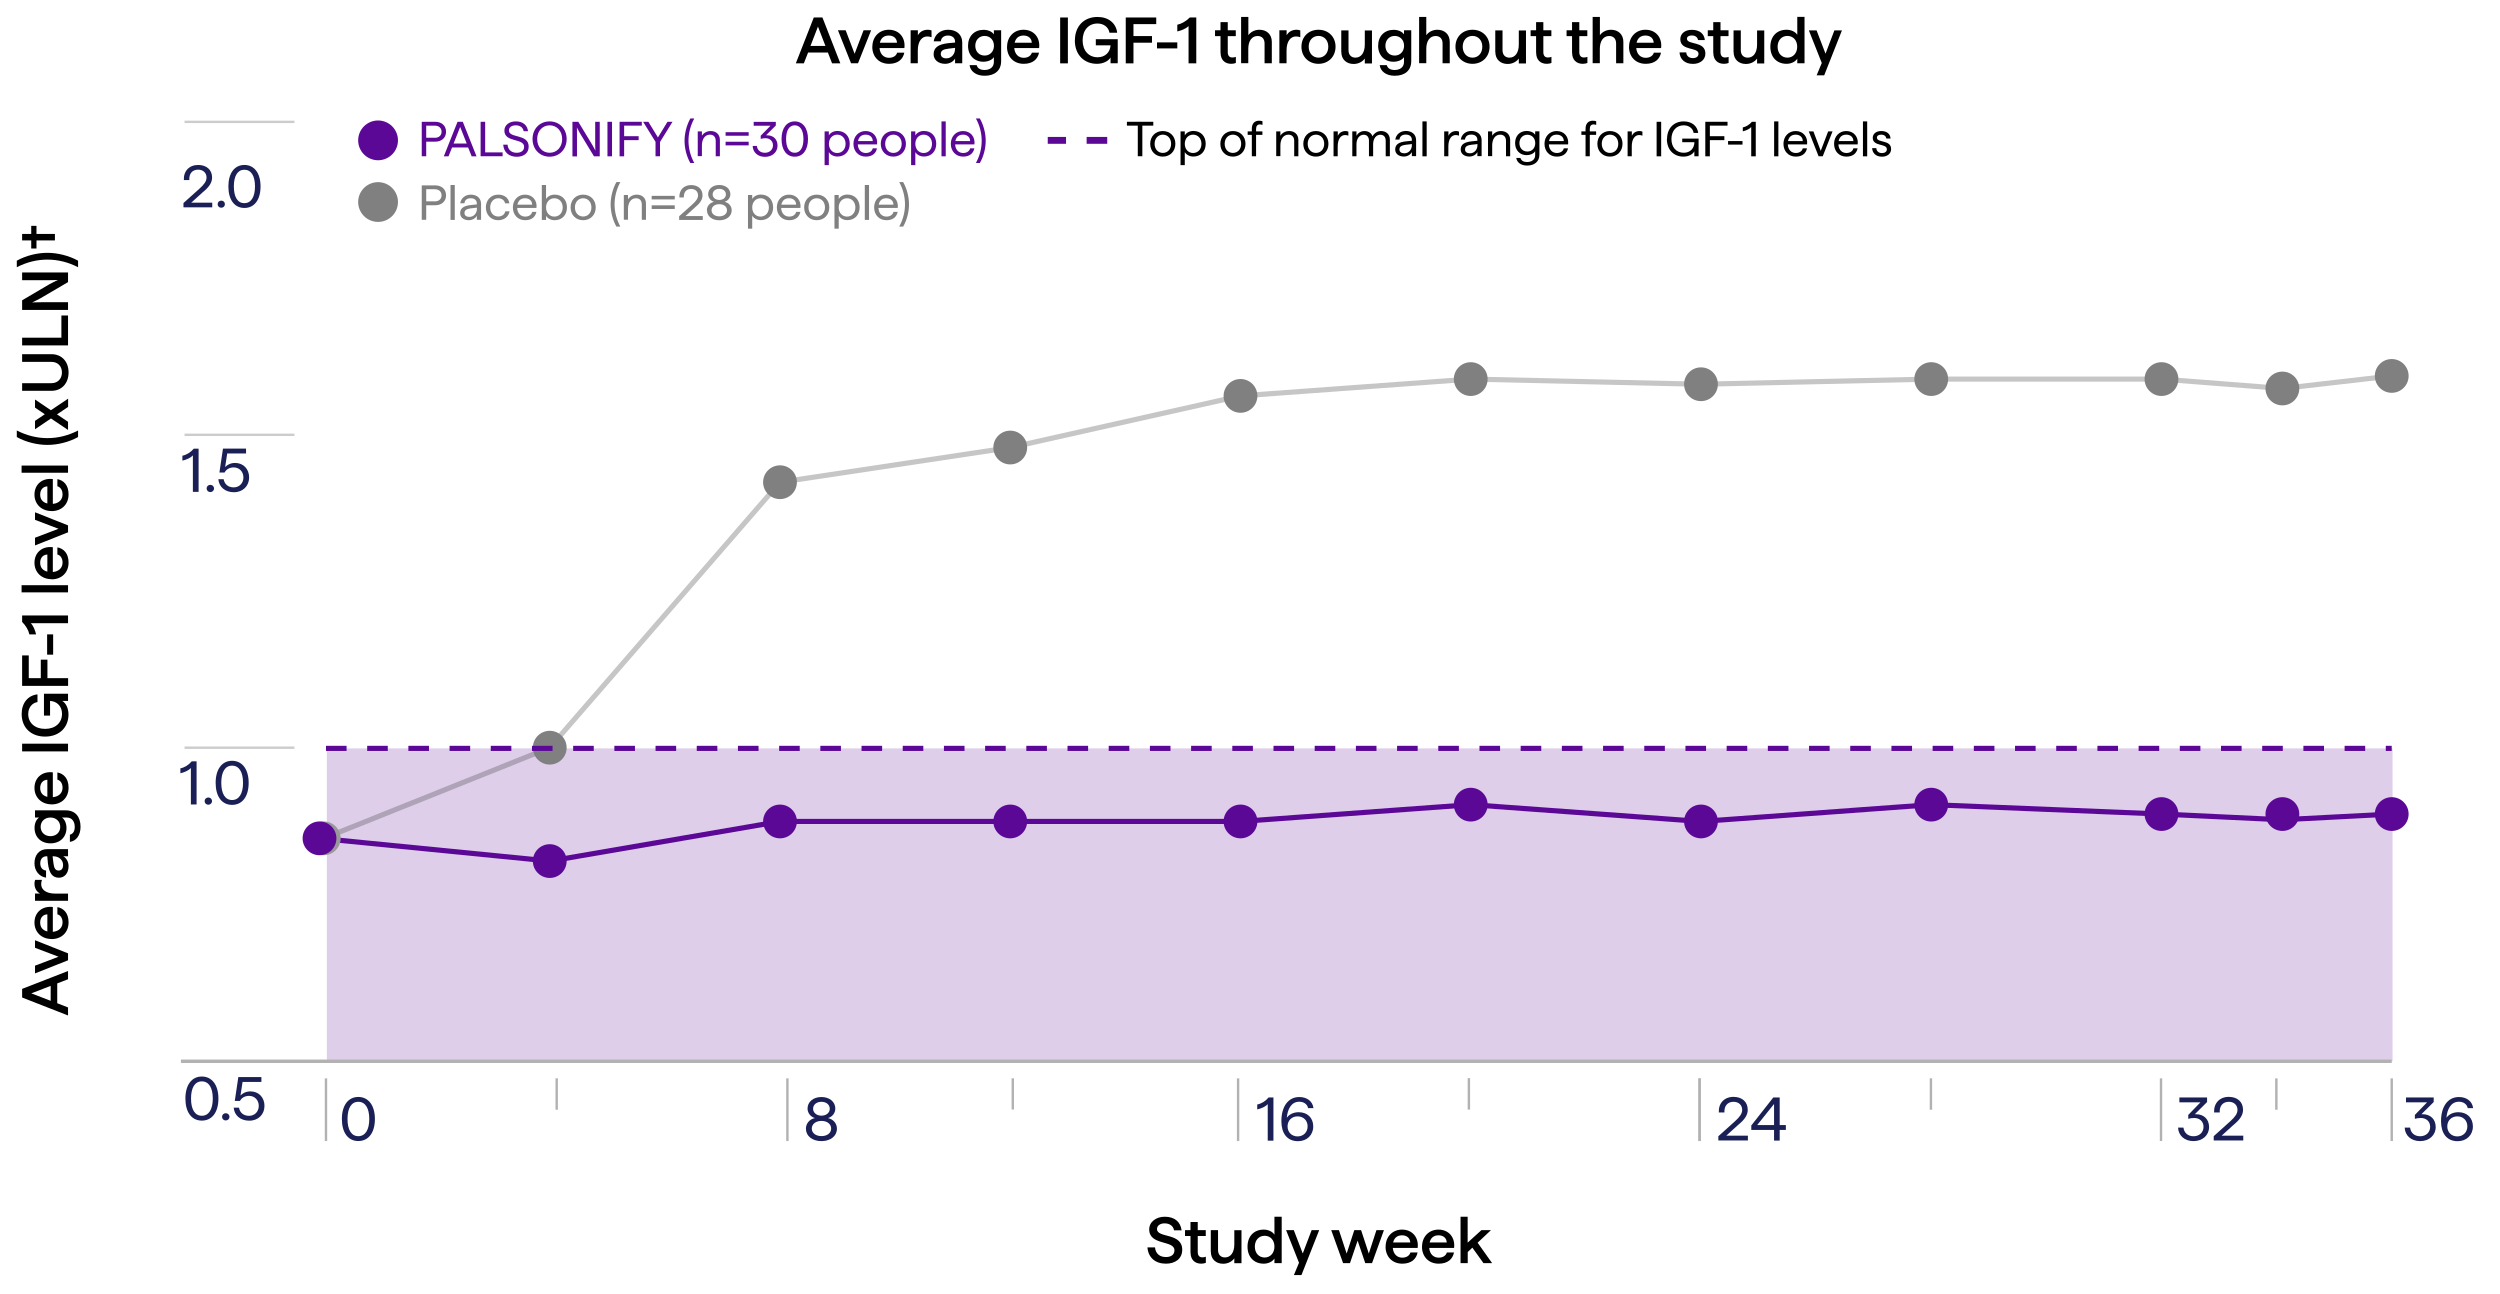 <?xml version="1.0" encoding="UTF-8"?>
<svg xmlns="http://www.w3.org/2000/svg" width="744" height="385" viewBox="0 0 744 385" fill="none">
  <path d="M712.03 222.719H97.266V315.83H712.03V222.719Z" fill="#DECEEA"></path>
  <path d="M711.777 242.263L679.146 243.96L643.255 242.263L574.734 239.464L506.212 244.465L437.691 239.464L369.169 244.465H300.648H232.126L163.605 256.256L95.084 249.489" stroke="#5C0897" stroke-width="1.533" stroke-miterlimit="10"></path>
  <path opacity="0.3" d="M96.346 249.489L163.604 222.512L232.126 143.508L300.647 133.185L369.169 117.816L437.69 112.815L506.212 114.352L574.733 112.815H643.255L679.238 115.614L711.776 111.875" stroke="#404040" stroke-width="1.533" stroke-miterlimit="10"></path>
  <path d="M96.346 254.513C99.124 254.513 101.375 252.264 101.375 249.489C101.375 246.715 99.124 244.466 96.346 244.466C93.569 244.466 91.317 246.715 91.317 249.489C91.317 252.264 93.569 254.513 96.346 254.513Z" fill="#999999"></path>
  <path d="M53.842 315.831H711.777" stroke="#B2B2B2" stroke-width="1.022" stroke-miterlimit="10"></path>
  <path d="M677.447 320.923V330.259" stroke="#B2B2B2" stroke-width="0.715" stroke-miterlimit="10"></path>
  <path d="M97.012 320.923V339.573" stroke="#B2B2B2" stroke-width="0.715" stroke-miterlimit="10"></path>
  <path d="M643.118 320.923V339.573" stroke="#B2B2B2" stroke-width="0.715" stroke-miterlimit="10"></path>
  <path d="M711.777 320.923V339.573" stroke="#B2B2B2" stroke-width="0.715" stroke-miterlimit="10"></path>
  <path d="M505.799 320.923V339.573" stroke="#B2B2B2" stroke-width="0.715" stroke-miterlimit="10"></path>
  <path d="M505.799 320.923V339.573" stroke="#B2B2B2" stroke-width="0.715" stroke-miterlimit="10"></path>
  <path d="M437.14 320.854V330.213" stroke="#B2B2B2" stroke-width="0.715" stroke-miterlimit="10"></path>
  <path d="M368.457 320.923V339.573" stroke="#B2B2B2" stroke-width="0.715" stroke-miterlimit="10"></path>
  <path d="M165.672 320.901V330.26" stroke="#B2B2B2" stroke-width="0.715" stroke-miterlimit="10"></path>
  <path d="M301.406 320.901V330.191" stroke="#B2B2B2" stroke-width="0.715" stroke-miterlimit="10"></path>
  <path d="M234.332 320.923V339.573" stroke="#B2B2B2" stroke-width="0.715" stroke-miterlimit="10"></path>
  <path d="M6.584 296.86V294.291L20.247 288.969V291.424L17.032 292.662V298.558L20.247 299.819V302.205L6.584 296.86ZM15.08 293.396L9.317 295.621L15.08 297.847V293.396Z" fill="black"></path>
  <path d="M10.419 289.702V287.386L17.423 284.725L10.419 282.064V279.816L20.247 283.715V285.78L10.419 289.68V289.702Z" fill="black"></path>
  <path d="M15.333 279.448C12.371 279.448 10.258 277.407 10.258 274.562C10.258 271.442 12.669 269.538 15.723 269.928V277.315C17.584 277.154 18.617 276.007 18.617 274.493C18.617 273.14 17.905 272.291 17.078 272.108V269.951C18.984 270.318 20.408 271.764 20.408 274.493C20.408 277.498 18.295 279.471 15.333 279.471V279.448ZM14.093 272.108C12.784 272.154 11.958 273.117 11.958 274.539C11.958 275.962 12.692 276.856 14.093 277.2V272.108Z" fill="black"></path>
  <path d="M10.419 268.047V265.914H11.912C10.832 265.341 10.258 264.239 10.258 262.955C10.258 262.542 10.327 262.175 10.465 261.854H12.486C12.302 262.358 12.256 262.725 12.256 263.161C12.256 264.675 13.611 265.937 16.435 265.937H20.247V268.07H10.419V268.047Z" fill="black"></path>
  <path d="M17.561 261.211C15.609 261.211 14.598 259.88 14.254 256.852L14.07 254.834H13.818C12.669 254.834 11.98 255.682 11.98 256.921C11.98 258.091 12.555 258.94 13.703 259.077V261.188C11.682 260.89 10.258 259.169 10.258 256.921C10.258 254.467 11.636 252.7 14.07 252.7H20.247V254.834H18.823C19.696 255.27 20.408 256.462 20.408 257.77C20.408 259.88 19.168 261.211 17.561 261.211ZM15.884 256.738C16.068 258.366 16.481 259.077 17.469 259.077C18.318 259.077 18.778 258.435 18.778 257.426C18.778 255.889 17.492 254.834 15.93 254.834H15.655L15.884 256.738Z" fill="black"></path>
  <path d="M20.798 250.544V248.411C21.808 248.136 22.244 247.287 22.244 246.071C22.244 244.466 21.418 243.296 19.833 243.296H18.41C19.259 243.823 19.787 245.062 19.787 246.415C19.787 249.076 17.904 250.98 15.034 250.98C12.164 250.98 10.281 249.099 10.281 246.37C10.281 245.016 10.809 243.846 11.636 243.296H10.418V241.162H19.604C22.382 241.162 23.967 243.043 23.967 246.071C23.967 248.686 22.589 250.315 20.798 250.544ZM15.011 243.296C13.266 243.296 12.095 244.488 12.095 246.071C12.095 247.654 13.289 248.847 15.011 248.847C16.733 248.847 17.927 247.677 17.927 246.071C17.927 244.466 16.71 243.296 15.011 243.296Z" fill="black"></path>
  <path d="M15.333 239.373C12.371 239.373 10.258 237.331 10.258 234.486C10.258 231.367 12.669 229.463 15.723 229.853V237.239C17.584 237.079 18.617 235.932 18.617 234.418C18.617 233.064 17.905 232.215 17.078 232.032V229.876C18.984 230.243 20.408 231.688 20.408 234.418C20.408 237.423 18.295 239.395 15.333 239.395V239.373ZM14.093 232.055C12.784 232.101 11.958 233.064 11.958 234.486C11.958 235.909 12.692 236.803 14.093 237.147V232.055Z" fill="black"></path>
  <path d="M6.584 223.614V221.32H20.247V223.614H6.584Z" fill="black"></path>
  <path d="M13.427 219.209C9.202 219.209 6.446 216.526 6.446 212.488C6.446 209.185 8.329 206.96 11.154 206.639V208.933C9.477 209.208 8.398 210.653 8.398 212.488C8.398 215.149 10.396 216.915 13.427 216.915C16.458 216.915 18.456 215.126 18.456 212.419C18.456 210.194 16.963 208.703 14.897 208.588V212.97H13.083V206.455H20.247V208.588H18.502C19.581 209.185 20.385 210.745 20.385 212.649C20.385 216.296 17.836 219.209 13.404 219.209H13.427Z" fill="black"></path>
  <path d="M6.584 204.115V195.054H8.559V201.821H12.141V196.315H14.116V201.821H20.27V204.115H6.584Z" fill="black"></path>
  <path d="M14.024 194.824V188.791H15.816V194.824H14.024Z" fill="black"></path>
  <path d="M9.156 185.464C9.868 186.153 10.442 187.483 10.74 188.791H8.742C8.49 187.552 7.663 186.13 6.584 185.097V183.171H20.247V185.464H9.156Z" fill="black"></path>
  <path d="M6.424 176.289V174.156H20.247V176.289H6.424Z" fill="black"></path>
  <path d="M15.333 172.366C12.371 172.366 10.258 170.325 10.258 167.48C10.258 164.36 12.669 162.456 15.723 162.846V170.233C17.584 170.072 18.617 168.925 18.617 167.411C18.617 166.058 17.905 165.209 17.078 165.026V162.892C18.984 163.259 20.408 164.705 20.408 167.434C20.408 170.439 18.295 172.412 15.333 172.412V172.366ZM14.093 165.026C12.784 165.072 11.958 166.035 11.958 167.457C11.958 168.88 12.692 169.774 14.093 170.118V165.026Z" fill="black"></path>
  <path d="M10.419 162.342V160.025L17.423 157.364L10.419 154.703V152.455L20.247 156.355V158.42L10.419 162.319V162.342Z" fill="black"></path>
  <path d="M15.333 152.088C12.371 152.088 10.258 150.047 10.258 147.202C10.258 144.082 12.669 142.178 15.723 142.568V149.955C17.584 149.794 18.617 148.647 18.617 147.133C18.617 145.78 17.905 144.931 17.078 144.725V142.591C18.984 142.958 20.408 144.404 20.408 147.133C20.408 150.138 18.295 152.111 15.333 152.111V152.088ZM14.093 144.748C12.784 144.793 11.958 145.757 11.958 147.179C11.958 148.601 12.692 149.496 14.093 149.84V144.748Z" fill="black"></path>
  <path d="M6.424 140.687V138.554H20.247V140.687H6.424Z" fill="black"></path>
  <path d="M14.116 132.405C11.108 132.405 7.756 131.603 5 130.066V128.116C7.962 129.63 11.039 130.387 14.116 130.387C17.423 130.387 20.477 129.538 23.233 128.116V130.066C20.546 131.557 17.216 132.405 14.116 132.405Z" fill="black"></path>
  <path d="M16.963 123.322L20.247 125.524V127.955L15.172 124.537L10.419 127.749V125.249L13.335 123.276L10.419 121.303V118.894L15.149 122.083L20.27 118.642V121.096L16.986 123.299L16.963 123.322Z" fill="black"></path>
  <path d="M15.333 116.302H6.584V114.031H15.333C17.17 114.031 18.433 112.724 18.433 110.843C18.433 108.962 17.17 107.7 15.333 107.7H6.584V105.406H15.333C18.364 105.406 20.408 107.608 20.408 110.843C20.408 114.077 18.364 116.302 15.333 116.302Z" fill="black"></path>
  <path d="M6.584 102.791V100.497H18.272V93.89H20.247V102.791H6.584Z" fill="black"></path>
  <path d="M6.584 92.238V89.371L14.805 84.531C16.251 83.751 17.285 83.315 17.285 83.315C17.285 83.315 16.16 83.384 14.529 83.384H6.584V81.09H20.247V83.957L12.026 88.775C10.579 89.577 9.546 90.013 9.546 90.013C9.546 90.013 10.671 89.944 12.302 89.944H20.247V92.238H6.584Z" fill="black"></path>
  <path d="M14.116 77.259C11.039 77.259 7.962 77.993 5 79.53V77.58C7.756 76.043 11.108 75.241 14.116 75.241C17.124 75.241 20.546 76.089 23.233 77.58V79.53C20.477 78.108 17.423 77.259 14.116 77.259Z" fill="black"></path>
  <path d="M10.855 71.547V73.956H9.294V71.547H6.584V69.62H9.294V67.212H10.855V69.62H16.343V71.547H10.855Z" fill="black"></path>
  <path d="M57.424 135.479C56.804 136.213 55.587 136.787 54.278 137.085V135.617C55.495 135.387 56.735 134.63 57.654 133.529H59.1V146.375H57.401V135.502L57.424 135.479Z" fill="#1A2055"></path>
  <path d="M61.489 145.367C61.489 144.747 61.971 144.289 62.591 144.289C63.211 144.289 63.693 144.747 63.693 145.367C63.693 145.986 63.211 146.445 62.591 146.445C61.971 146.445 61.489 145.986 61.489 145.367Z" fill="#1A2055"></path>
  <path d="M64.979 142.614H66.563C66.793 144.082 67.895 145.045 69.549 145.045C71.202 145.045 72.442 143.806 72.442 142.086C72.442 140.365 71.225 139.104 69.549 139.104C68.286 139.104 67.321 139.7 66.839 140.618H65.3L66.357 133.507H73.223V134.952H67.62L67 138.989C67.643 138.301 68.676 137.773 69.985 137.773C72.396 137.773 74.141 139.54 74.141 142.086C74.141 144.632 72.281 146.49 69.618 146.49C66.954 146.49 65.163 144.885 64.979 142.614Z" fill="#1A2055"></path>
  <g style="mix-blend-mode:multiply">
    <path d="M54.922 222.512H87.621" stroke="#CCCCCC" stroke-width="0.715" stroke-miterlimit="10"></path>
  </g>
  <path d="M56.828 228.522C56.208 229.256 54.99 229.829 53.682 230.128V228.659C54.899 228.43 56.139 227.673 57.057 226.572H58.504V239.418H56.805V228.545L56.828 228.522Z" fill="#1A2055"></path>
  <path d="M60.893 238.408C60.893 237.789 61.375 237.33 61.995 237.33C62.615 237.33 63.097 237.789 63.097 238.408C63.097 239.028 62.615 239.487 61.995 239.487C61.375 239.487 60.893 239.028 60.893 238.408Z" fill="#1A2055"></path>
  <path d="M64.175 232.972C64.175 228.889 66.081 226.412 69.066 226.412C72.052 226.412 74.003 228.889 74.003 232.972C74.003 237.056 72.097 239.533 69.066 239.533C66.035 239.533 64.175 237.056 64.175 232.972ZM72.327 232.972C72.327 229.715 71.133 227.857 69.066 227.857C67 227.857 65.852 229.715 65.852 232.972C65.852 236.23 67.023 238.088 69.066 238.088C71.11 238.088 72.327 236.23 72.327 232.972Z" fill="#1A2055"></path>
  <g style="mix-blend-mode:multiply">
    <path d="M54.922 129.401H87.621" stroke="#CCCCCC" stroke-width="0.715" stroke-miterlimit="10"></path>
  </g>
  <path d="M54.6 60.422L59.376 56.132C60.777 54.894 61.466 53.907 61.466 52.829C61.466 51.43 60.433 50.489 58.963 50.489C57.241 50.489 56.208 51.682 56.345 53.586H54.715C54.577 50.948 56.299 49.09 58.963 49.09C61.443 49.09 63.119 50.512 63.119 52.829C63.119 54.389 62.178 55.719 60.318 57.233L56.919 60.307H63.165V61.707H54.6V60.399V60.422Z" fill="#1A2055"></path>
  <path d="M64.773 60.766C64.773 60.169 65.232 59.71 65.852 59.71C66.472 59.71 66.931 60.146 66.931 60.766C66.931 61.385 66.472 61.821 65.852 61.821C65.232 61.821 64.773 61.385 64.773 60.766Z" fill="#1A2055"></path>
  <path d="M67.964 55.49C67.964 51.498 69.824 49.09 72.74 49.09C75.656 49.09 77.539 51.498 77.539 55.49C77.539 59.481 75.679 61.89 72.74 61.89C69.801 61.89 67.964 59.481 67.964 55.49ZM75.886 55.49C75.886 52.301 74.715 50.512 72.717 50.512C70.719 50.512 69.594 52.324 69.594 55.49C69.594 58.656 70.742 60.468 72.717 60.468C74.692 60.468 75.886 58.656 75.886 55.49Z" fill="#1A2055"></path>
  <g style="mix-blend-mode:multiply">
    <path d="M54.922 36.266H87.621" stroke="#CCCCCC" stroke-width="0.715" stroke-miterlimit="10"></path>
  </g>
  <path d="M55.174 326.933C55.174 322.85 57.08 320.372 60.065 320.372C63.05 320.372 65.002 322.85 65.002 326.933C65.002 331.016 63.096 333.493 60.065 333.493C57.034 333.493 55.174 331.016 55.174 326.933ZM63.326 326.933C63.326 323.675 62.132 321.817 60.065 321.817C57.998 321.817 56.85 323.675 56.85 326.933C56.85 330.19 58.021 332.048 60.065 332.048C62.109 332.048 63.326 330.19 63.326 326.933Z" fill="#1A2055"></path>
  <path d="M66.082 332.369C66.082 331.75 66.564 331.291 67.184 331.291C67.804 331.291 68.286 331.75 68.286 332.369C68.286 332.988 67.804 333.447 67.184 333.447C66.564 333.447 66.082 332.988 66.082 332.369Z" fill="#1A2055"></path>
  <path d="M69.548 329.64H71.133C71.362 331.109 72.465 332.072 74.118 332.072C75.771 332.072 77.011 330.833 77.011 329.113C77.011 327.392 75.794 326.131 74.118 326.131C72.855 326.131 71.891 326.727 71.408 327.645H69.87L70.926 320.533H77.792V321.979H72.189L71.569 326.016C72.212 325.328 73.245 324.8 74.554 324.8C76.965 324.8 78.711 326.567 78.711 329.113C78.711 331.659 76.851 333.517 74.187 333.517C71.523 333.517 69.732 331.911 69.548 329.64Z" fill="#1A2055"></path>
  <path d="M95.084 254.513C97.861 254.513 100.112 252.264 100.112 249.489C100.112 246.715 97.861 244.466 95.084 244.466C92.306 244.466 90.055 246.715 90.055 249.489C90.055 252.264 92.306 254.513 95.084 254.513Z" fill="#5C0897"></path>
  <path d="M163.605 261.28C166.382 261.28 168.633 259.03 168.633 256.256C168.633 253.481 166.382 251.232 163.605 251.232C160.827 251.232 158.576 253.481 158.576 256.256C158.576 259.03 160.827 261.28 163.605 261.28Z" fill="#5C0897"></path>
  <path d="M232.127 249.489C234.904 249.489 237.156 247.24 237.156 244.466C237.156 241.691 234.904 239.442 232.127 239.442C229.35 239.442 227.098 241.691 227.098 244.466C227.098 247.24 229.35 249.489 232.127 249.489Z" fill="#5C0897"></path>
  <path d="M232.127 148.532C234.904 148.532 237.156 146.283 237.156 143.508C237.156 140.734 234.904 138.485 232.127 138.485C229.35 138.485 227.098 140.734 227.098 143.508C227.098 146.283 229.35 148.532 232.127 148.532Z" fill="#808080"></path>
  <path d="M163.605 227.536C166.382 227.536 168.633 225.286 168.633 222.512C168.633 219.737 166.382 217.488 163.605 217.488C160.827 217.488 158.576 219.737 158.576 222.512C158.576 225.286 160.827 227.536 163.605 227.536Z" fill="#808080"></path>
  <path d="M300.648 138.209C303.425 138.209 305.677 135.96 305.677 133.185C305.677 130.411 303.425 128.162 300.648 128.162C297.871 128.162 295.619 130.411 295.619 133.185C295.619 135.96 297.871 138.209 300.648 138.209Z" fill="#808080"></path>
  <path d="M369.17 122.84C371.947 122.84 374.198 120.591 374.198 117.817C374.198 115.042 371.947 112.793 369.17 112.793C366.392 112.793 364.141 115.042 364.141 117.817C364.141 120.591 366.392 122.84 369.17 122.84Z" fill="#808080"></path>
  <path d="M437.691 117.839C440.468 117.839 442.719 115.59 442.719 112.815C442.719 110.041 440.468 107.792 437.691 107.792C434.913 107.792 432.662 110.041 432.662 112.815C432.662 115.59 434.913 117.839 437.691 117.839Z" fill="#808080"></path>
  <path d="M506.212 119.376C508.99 119.376 511.241 117.127 511.241 114.352C511.241 111.578 508.99 109.328 506.212 109.328C503.435 109.328 501.184 111.578 501.184 114.352C501.184 117.127 503.435 119.376 506.212 119.376Z" fill="#808080"></path>
  <path d="M574.734 117.839C577.511 117.839 579.763 115.59 579.763 112.815C579.763 110.041 577.511 107.792 574.734 107.792C571.957 107.792 569.705 110.041 569.705 112.815C569.705 115.59 571.957 117.839 574.734 117.839Z" fill="#808080"></path>
  <path d="M643.256 117.839C646.033 117.839 648.285 115.59 648.285 112.815C648.285 110.041 646.033 107.792 643.256 107.792C640.479 107.792 638.227 110.041 638.227 112.815C638.227 115.59 640.479 117.839 643.256 117.839Z" fill="#808080"></path>
  <path d="M679.239 120.637C682.016 120.637 684.268 118.388 684.268 115.613C684.268 112.839 682.016 110.59 679.239 110.59C676.461 110.59 674.21 112.839 674.21 115.613C674.21 118.388 676.461 120.637 679.239 120.637Z" fill="#808080"></path>
  <path d="M711.777 116.898C714.554 116.898 716.806 114.649 716.806 111.875C716.806 109.1 714.554 106.851 711.777 106.851C709 106.851 706.748 109.1 706.748 111.875C706.748 114.649 709 116.898 711.777 116.898Z" fill="#808080"></path>
  <path d="M300.648 249.489C303.425 249.489 305.677 247.24 305.677 244.466C305.677 241.691 303.425 239.442 300.648 239.442C297.871 239.442 295.619 241.691 295.619 244.466C295.619 247.24 297.871 249.489 300.648 249.489Z" fill="#5C0897"></path>
  <path d="M369.17 249.489C371.947 249.489 374.198 247.24 374.198 244.466C374.198 241.691 371.947 239.442 369.17 239.442C366.392 239.442 364.141 241.691 364.141 244.466C364.141 247.24 366.392 249.489 369.17 249.489Z" fill="#5C0897"></path>
  <path d="M437.691 244.488C440.468 244.488 442.719 242.239 442.719 239.464C442.719 236.69 440.468 234.441 437.691 234.441C434.913 234.441 432.662 236.69 432.662 239.464C432.662 242.239 434.913 244.488 437.691 244.488Z" fill="#5C0897"></path>
  <path d="M506.212 249.489C508.99 249.489 511.241 247.24 511.241 244.466C511.241 241.691 508.99 239.442 506.212 239.442C503.435 239.442 501.184 241.691 501.184 244.466C501.184 247.24 503.435 249.489 506.212 249.489Z" fill="#5C0897"></path>
  <path d="M574.734 244.488C577.511 244.488 579.763 242.239 579.763 239.464C579.763 236.69 577.511 234.441 574.734 234.441C571.957 234.441 569.705 236.69 569.705 239.464C569.705 242.239 571.957 244.488 574.734 244.488Z" fill="#5C0897"></path>
  <path d="M643.256 247.287C646.033 247.287 648.285 245.038 648.285 242.264C648.285 239.489 646.033 237.24 643.256 237.24C640.479 237.24 638.227 239.489 638.227 242.264C638.227 245.038 640.479 247.287 643.256 247.287Z" fill="#5C0897"></path>
  <path d="M711.777 247.287C714.554 247.287 716.806 245.038 716.806 242.264C716.806 239.489 714.554 237.24 711.777 237.24C709 237.24 706.748 239.489 706.748 242.264C706.748 245.038 709 247.287 711.777 247.287Z" fill="#5C0897"></path>
  <path d="M574.642 320.901V330.26" stroke="#B2B2B2" stroke-width="0.715" stroke-miterlimit="10"></path>
  <path d="M101.743 333.013C101.743 328.929 103.649 326.452 106.634 326.452C109.619 326.452 111.571 328.929 111.571 333.013C111.571 337.096 109.665 339.573 106.634 339.573C103.603 339.573 101.743 337.096 101.743 333.013ZM109.895 333.013C109.895 329.755 108.7 327.897 106.634 327.897C104.567 327.897 103.419 329.755 103.419 333.013C103.419 336.27 104.59 338.128 106.634 338.128C108.677 338.128 109.895 336.27 109.895 333.013Z" fill="#1A2055"></path>
  <path d="M648.216 335.58H649.8C649.984 337.094 651.063 338.149 652.808 338.149C654.554 338.149 655.771 336.956 655.771 335.351C655.771 333.745 654.6 332.713 653.015 332.713C652.326 332.713 651.775 332.804 651.224 332.965V331.795L654.852 328.056H648.583V326.611H656.827V327.964L653.176 331.588C653.176 331.588 653.405 331.588 653.497 331.588C655.931 331.588 657.424 333.148 657.424 335.419C657.424 337.828 655.495 339.594 652.785 339.594C650.076 339.594 648.285 337.897 648.193 335.58H648.216Z" fill="#1A2055"></path>
  <path d="M658.825 338.103L663.716 333.699C665.139 332.414 665.874 331.428 665.874 330.304C665.874 328.859 664.818 327.895 663.302 327.895C661.511 327.895 660.478 329.134 660.593 331.061H658.917C658.779 328.354 660.524 326.427 663.279 326.427C665.828 326.427 667.528 327.895 667.528 330.281C667.528 331.887 666.563 333.24 664.657 334.8L661.167 337.966H667.597V339.411H658.802V338.08L658.825 338.103Z" fill="#1A2055"></path>
  <path d="M511.425 338.103L516.316 333.699C517.74 332.414 518.474 331.428 518.474 330.304C518.474 328.859 517.418 327.895 515.903 327.895C514.111 327.895 513.078 329.134 513.193 331.061H511.517C511.379 328.354 513.124 326.427 515.88 326.427C518.429 326.427 520.128 327.895 520.128 330.281C520.128 331.887 519.163 333.24 517.234 334.8L513.744 337.966H520.174V339.411H511.379V338.08L511.425 338.103Z" fill="#1A2055"></path>
  <path d="M527.959 336.268H521.185V334.938L527.729 326.611H529.635V334.823H531.472V336.268H529.635V339.434H527.959V336.268ZM527.959 334.823V328.538L522.93 334.823H527.959Z" fill="#1A2055"></path>
  <path d="M377.298 328.56C376.678 329.295 375.461 329.868 374.152 330.166V328.698C375.369 328.469 376.609 327.712 377.527 326.611H378.974V339.457H377.275V328.583L377.298 328.56Z" fill="#1A2055"></path>
  <path d="M381.339 333.654C381.339 329.319 383.36 326.474 386.666 326.474C388.94 326.474 390.639 327.713 390.891 329.777H389.284C389.054 328.585 387.975 327.873 386.666 327.873C384.278 327.873 383.176 330.099 382.946 332.645C383.727 331.544 385.059 330.993 386.506 330.993C389.1 330.993 390.823 332.691 390.823 335.237C390.823 337.783 388.94 339.618 386.299 339.618C383.038 339.618 381.339 337.279 381.339 333.677V333.654ZM389.146 335.214C389.146 333.448 387.906 332.232 386.161 332.232C384.416 332.232 383.176 333.471 383.176 335.214C383.176 336.957 384.416 338.196 386.161 338.196C387.906 338.196 389.146 336.935 389.146 335.214Z" fill="#1A2055"></path>
  <path d="M239.842 335.902C239.842 334.434 240.806 333.104 242.506 332.737C241.151 332.347 240.324 331.131 240.324 329.915C240.324 327.896 242.046 326.474 244.457 326.474C246.868 326.474 248.591 327.896 248.591 329.915C248.591 331.154 247.787 332.347 246.409 332.737C248.108 333.127 249.073 334.434 249.073 335.902C249.073 338.082 247.167 339.596 244.457 339.596C241.748 339.596 239.842 338.082 239.842 335.902ZM247.351 335.856C247.351 334.526 246.18 333.585 244.48 333.585C242.781 333.585 241.587 334.526 241.587 335.856C241.587 337.187 242.758 338.104 244.48 338.104C246.203 338.104 247.351 337.164 247.351 335.856ZM246.937 329.961C246.937 328.768 245.927 327.896 244.457 327.896C242.988 327.896 241.977 328.768 241.977 329.961C241.977 331.154 243.034 332.025 244.457 332.025C245.881 332.025 246.937 331.177 246.937 329.961Z" fill="#1A2055"></path>
  <path d="M715.658 335.58H717.243C717.426 337.094 718.506 338.149 720.251 338.149C721.996 338.149 723.213 336.956 723.213 335.351C723.213 333.745 722.042 332.713 720.457 332.713C719.769 332.713 719.217 332.804 718.666 332.965V331.795L722.294 328.056H716.026V326.611H724.269V327.964L720.618 331.588C720.618 331.588 720.848 331.588 720.94 331.588C723.374 331.588 724.866 333.148 724.866 335.419C724.866 337.828 722.937 339.594 720.228 339.594C717.518 339.594 715.727 337.897 715.635 335.58H715.658Z" fill="#1A2055"></path>
  <path d="M726.451 333.654C726.451 329.319 728.471 326.474 731.778 326.474C734.051 326.474 735.751 327.713 736.003 329.777H734.396C734.166 328.585 733.087 327.873 731.778 327.873C729.39 327.873 728.288 330.099 728.058 332.645C728.839 331.544 730.171 330.993 731.617 330.993C734.212 330.993 735.934 332.691 735.934 335.237C735.934 337.783 734.051 339.618 731.411 339.618C728.15 339.618 726.451 337.279 726.451 333.677V333.654ZM734.281 335.214C734.281 333.448 733.041 332.232 731.296 332.232C729.551 332.232 728.311 333.471 728.311 335.214C728.311 336.957 729.551 338.196 731.296 338.196C733.041 338.196 734.281 336.935 734.281 335.214Z" fill="#1A2055"></path>
  <path d="M679.239 247.287C682.016 247.287 684.268 245.038 684.268 242.264C684.268 239.489 682.016 237.24 679.239 237.24C676.461 237.24 674.21 239.489 674.21 242.264C674.21 245.038 676.461 247.287 679.239 247.287Z" fill="#5C0897"></path>
  <path d="M341.476 371.23H343.726C343.91 373.088 345.127 374.097 346.987 374.097C348.387 374.097 349.513 373.501 349.513 372.078C349.513 369.004 342.004 370.748 342.004 365.862C342.004 363.591 344.093 362.1 346.642 362.1C349.536 362.1 351.304 363.591 351.648 366.137H349.398C349.168 364.829 348.066 364.072 346.596 364.072C345.219 364.072 344.323 364.761 344.323 365.77C344.323 368.546 351.832 366.733 351.832 371.941C351.832 374.648 349.673 376.07 346.987 376.07C343.818 376.07 341.728 374.28 341.476 371.23Z" fill="black"></path>
  <path d="M354.289 372.789V367.834H352.659V366.09H354.289V363.659H356.448V366.09H358.836V367.834H356.448V372.605C356.448 373.66 356.953 374.188 357.802 374.188C358.17 374.188 358.56 374.119 358.859 374.004V375.817C358.537 375.954 358.009 376.069 357.481 376.069C355.552 376.069 354.312 374.853 354.312 372.789H354.289Z" fill="black"></path>
  <path d="M360.328 372.515V366.092H362.487V371.987C362.487 373.386 363.29 374.212 364.553 374.212C366.253 374.212 367.332 372.721 367.332 370.335V366.114H369.467V375.933H367.332V374.464C366.758 375.313 365.564 376.093 364.002 376.093C361.89 376.093 360.351 374.74 360.351 372.538L360.328 372.515Z" fill="black"></path>
  <path d="M371.259 371C371.259 367.949 373.142 365.931 376.081 365.931C377.436 365.931 378.722 366.527 379.273 367.445V362.1H381.431V375.909H379.273V374.533C378.722 375.45 377.436 376.07 376.081 376.07C373.165 376.07 371.259 374.051 371.259 371ZM379.273 371C379.273 369.073 378.079 367.766 376.357 367.766C374.634 367.766 373.44 369.073 373.44 371C373.44 372.927 374.657 374.235 376.357 374.235C378.056 374.235 379.273 372.881 379.273 371Z" fill="black"></path>
  <path d="M386.575 375.772L382.74 366.092H385.037L387.7 373.042L390.341 366.092H392.591L387.31 379.465H385.059L386.598 375.772H386.575Z" fill="black"></path>
  <path d="M396.173 366.092H398.469L400.765 373.065L403.039 366.092H405.06L407.356 373.065L409.629 366.092H411.857L408.32 375.91H406.3L404.026 369.211L401.753 375.91H399.709L396.173 366.092Z" fill="black"></path>
  <path d="M412.362 371C412.362 368.041 414.406 365.93 417.253 365.93C420.376 365.93 422.282 368.339 421.891 371.39H414.497C414.658 373.248 415.806 374.28 417.322 374.28C418.677 374.28 419.526 373.569 419.733 372.743H421.868C421.501 374.647 420.054 376.07 417.322 376.07C414.314 376.07 412.339 373.959 412.339 371H412.362ZM419.687 369.761C419.641 368.454 418.677 367.628 417.253 367.628C415.829 367.628 414.934 368.362 414.589 369.761H419.687Z" fill="black"></path>
  <path d="M423.201 371C423.201 368.041 425.244 365.93 428.092 365.93C431.215 365.93 433.121 368.339 432.73 371.39H425.336C425.497 373.248 426.645 374.28 428.161 374.28C429.516 374.28 430.365 373.569 430.572 372.743H432.707C432.34 374.647 430.893 376.07 428.161 376.07C425.153 376.07 423.178 373.959 423.178 371H423.201ZM430.549 369.761C430.503 368.454 429.538 367.628 428.115 367.628C426.691 367.628 425.795 368.362 425.451 369.761H430.549Z" fill="black"></path>
  <path d="M434.636 362.1H436.772V369.807L440.859 366.091H443.707L439.734 369.83L444.051 375.909H441.479L438.173 371.298L436.795 372.606V375.909H434.659V362.1H434.636Z" fill="black"></path>
  <path d="M242.184 5.206H244.756L250.084 18.855H247.627L246.387 15.643H240.485L239.222 18.855H236.834L242.184 5.206ZM245.652 13.671L243.424 7.913L241.197 13.671H245.652Z" fill="black"></path>
  <path d="M249.349 9.014H251.668L254.332 16.011L256.996 9.014H259.246L255.342 18.832H253.276L249.372 9.014H249.349Z" fill="black"></path>
  <path d="M259.614 13.924C259.614 10.964 261.657 8.854 264.505 8.854C267.628 8.854 269.534 11.263 269.143 14.314H261.749C261.91 16.172 263.058 17.204 264.574 17.204C265.929 17.204 266.778 16.493 266.985 15.667H269.12C268.753 17.571 267.306 18.993 264.574 18.993C261.566 18.993 259.591 16.883 259.591 13.924H259.614ZM266.939 12.708C266.893 11.4 265.929 10.575 264.505 10.575C263.081 10.575 262.186 11.309 261.841 12.708H266.939Z" fill="black"></path>
  <path d="M271.025 9.015H273.161V10.506C273.735 9.427 274.837 8.854 276.123 8.854C276.537 8.854 276.904 8.923 277.225 9.06V11.079C276.72 10.896 276.353 10.85 275.917 10.85C274.401 10.85 273.138 12.203 273.138 15.025V18.833H271.002V9.015H271.025Z" fill="black"></path>
  <path d="M277.846 16.149C277.846 14.199 279.178 13.19 282.209 12.845L284.229 12.662V12.41C284.229 11.263 283.38 10.575 282.14 10.575C280.969 10.575 280.119 11.148 279.981 12.295H277.869C278.167 10.276 279.889 8.854 282.14 8.854C284.597 8.854 286.365 10.23 286.365 12.662V18.833H284.229V17.41C283.793 18.282 282.599 18.993 281.29 18.993C279.178 18.993 277.846 17.755 277.846 16.149ZM282.323 14.474C280.693 14.658 279.981 15.071 279.981 16.057C279.981 16.906 280.624 17.365 281.635 17.365C283.173 17.365 284.229 16.08 284.229 14.52V14.245L282.323 14.474Z" fill="black"></path>
  <path d="M288.523 19.383H290.659C290.934 20.392 291.784 20.828 293.001 20.828C294.608 20.828 295.78 20.002 295.78 18.419V16.997C295.251 17.846 294.011 18.373 292.657 18.373C289.993 18.373 288.087 16.492 288.087 13.625C288.087 10.758 289.97 8.876 292.702 8.876C294.057 8.876 295.228 9.404 295.78 10.23V9.014H297.938V18.19C297.938 20.966 296.055 22.548 293.024 22.548C290.406 22.548 288.776 21.172 288.546 19.383H288.523ZM295.802 13.625C295.802 11.882 294.608 10.689 293.024 10.689C291.44 10.689 290.245 11.882 290.245 13.625C290.245 15.368 291.417 16.538 293.024 16.538C294.631 16.538 295.802 15.322 295.802 13.625Z" fill="black"></path>
  <path d="M299.707 13.924C299.707 10.964 301.751 8.854 304.598 8.854C307.721 8.854 309.627 11.263 309.237 14.314H301.843C302.003 16.172 303.151 17.204 304.667 17.204C306.022 17.204 306.871 16.493 307.078 15.667H309.214C308.846 17.571 307.4 18.993 304.667 18.993C301.659 18.993 299.684 16.883 299.684 13.924H299.707ZM307.055 12.708C307.009 11.4 306.045 10.575 304.621 10.575C303.197 10.575 302.302 11.309 301.957 12.708H307.055Z" fill="black"></path>
  <path d="M315.504 5.206H317.801V18.855H315.504V5.206Z" fill="black"></path>
  <path d="M319.892 12.019C319.892 7.799 322.578 5.046 326.62 5.046C329.926 5.046 332.154 6.927 332.475 9.748H330.179C329.903 8.074 328.457 6.996 326.62 6.996C323.956 6.996 322.188 8.991 322.188 12.019C322.188 15.047 323.979 17.043 326.666 17.043C328.893 17.043 330.386 15.552 330.501 13.488H326.115V11.675H332.636V18.832H330.501V17.089C329.903 18.167 328.342 18.993 326.436 18.993C322.785 18.993 319.869 16.447 319.869 12.019H319.892Z" fill="black"></path>
  <path d="M335.023 5.206H344.093V7.179H337.319V10.734H342.83V12.707H337.319V18.855H335.023V5.206Z" fill="black"></path>
  <path d="M344.324 12.615H350.363V14.405H344.324V12.615Z" fill="black"></path>
  <path d="M353.692 7.775C353.004 8.486 351.672 9.06 350.363 9.358V7.362C351.603 7.11 353.027 6.284 354.083 5.206H356.012V18.855H353.715V7.775H353.692Z" fill="black"></path>
  <path d="M363.223 15.712V10.758H361.592V9.014H363.223V6.583H365.381V9.014H367.769V10.758H365.381V15.529C365.381 16.584 365.886 17.112 366.736 17.112C367.103 17.112 367.494 17.043 367.792 16.928V18.741C367.471 18.878 366.943 18.993 366.415 18.993C364.486 18.993 363.246 17.777 363.246 15.712H363.223Z" fill="black"></path>
  <path d="M369.376 5.046H371.512V10.482C372.086 9.634 373.28 8.854 374.818 8.854C376.931 8.854 378.492 10.207 378.492 12.455V18.832H376.334V12.914C376.334 11.515 375.507 10.712 374.267 10.712C372.545 10.712 371.489 12.18 371.489 14.566V18.809H369.353V5L369.376 5.046Z" fill="black"></path>
  <path d="M380.766 9.015H382.901V10.506C383.475 9.427 384.577 8.854 385.863 8.854C386.277 8.854 386.644 8.923 386.966 9.06V11.079C386.46 10.896 386.093 10.85 385.657 10.85C384.141 10.85 382.878 12.203 382.878 15.025V18.833H380.743V9.015H380.766Z" fill="black"></path>
  <path d="M387.31 13.901C387.31 10.941 389.445 8.854 392.384 8.854C395.324 8.854 397.459 10.941 397.459 13.901C397.459 16.86 395.324 18.993 392.384 18.993C389.445 18.993 387.31 16.86 387.31 13.901ZM395.301 13.901C395.301 12.02 394.107 10.689 392.384 10.689C390.662 10.689 389.468 11.997 389.468 13.901C389.468 15.805 390.685 17.158 392.384 17.158C394.084 17.158 395.301 15.828 395.301 13.901Z" fill="black"></path>
  <path d="M399.159 15.46V9.037H401.318V14.932C401.318 16.331 402.121 17.157 403.384 17.157C405.084 17.157 406.163 15.666 406.163 13.28V9.06H408.298V18.878H406.163V17.41C405.589 18.258 404.395 19.038 402.833 19.038C400.721 19.038 399.182 17.685 399.182 15.483L399.159 15.46Z" fill="black"></path>
  <path d="M410.572 19.383H412.708C412.983 20.392 413.833 20.828 415.05 20.828C416.657 20.828 417.828 20.002 417.828 18.419V16.997C417.3 17.846 416.06 18.373 414.705 18.373C412.042 18.373 410.136 16.492 410.136 13.625C410.136 10.758 412.019 8.876 414.751 8.876C416.106 8.876 417.277 9.404 417.828 10.23V9.014H419.987V18.19C419.987 20.966 418.104 22.548 415.073 22.548C412.455 22.548 410.825 21.172 410.595 19.383H410.572ZM417.851 13.625C417.851 11.882 416.657 10.689 415.073 10.689C413.488 10.689 412.294 11.882 412.294 13.625C412.294 15.368 413.465 16.538 415.073 16.538C416.68 16.538 417.851 15.322 417.851 13.625Z" fill="black"></path>
  <path d="M422.328 5.046H424.464V10.482C425.038 9.634 426.232 8.854 427.77 8.854C429.883 8.854 431.444 10.207 431.444 12.455V18.832H429.309V12.914C429.309 11.515 428.482 10.712 427.242 10.712C425.52 10.712 424.464 12.18 424.464 14.566V18.809H422.328V5V5.046Z" fill="black"></path>
  <path d="M433.145 13.901C433.145 10.941 435.281 8.854 438.22 8.854C441.159 8.854 443.295 10.941 443.295 13.901C443.295 16.86 441.159 18.993 438.22 18.993C435.281 18.993 433.145 16.86 433.145 13.901ZM441.136 13.901C441.136 12.02 439.942 10.689 438.22 10.689C436.498 10.689 435.304 11.997 435.304 13.901C435.304 15.805 436.521 17.158 438.22 17.158C439.919 17.158 441.136 15.828 441.136 13.901Z" fill="black"></path>
  <path d="M444.993 15.46V9.037H447.152V14.932C447.152 16.331 447.955 17.157 449.218 17.157C450.918 17.157 451.997 15.666 451.997 13.28V9.06H454.132V18.878H451.997V17.41C451.423 18.258 450.229 19.038 448.667 19.038C446.555 19.038 445.016 17.685 445.016 15.483L444.993 15.46Z" fill="black"></path>
  <path d="M457.141 15.712V10.758H455.51V9.014H457.141V6.583H459.299V9.014H461.687V10.758H459.299V15.529C459.299 16.584 459.804 17.112 460.654 17.112C461.021 17.112 461.412 17.043 461.71 16.928V18.741C461.389 18.878 460.861 18.993 460.332 18.993C458.404 18.993 457.164 17.777 457.164 15.712H457.141Z" fill="black"></path>
  <path d="M467.841 15.712V10.758H466.211V9.014H467.841V6.583H470V9.014H472.388V10.758H470V15.529C470 16.584 470.505 17.112 471.355 17.112C471.722 17.112 472.112 17.043 472.411 16.928V18.741C472.089 18.878 471.561 18.993 471.033 18.993C469.104 18.993 467.864 17.777 467.864 15.712H467.841Z" fill="black"></path>
  <path d="M473.996 5.046H476.131V10.482C476.705 9.634 477.899 8.854 479.438 8.854C481.55 8.854 483.112 10.207 483.112 12.455V18.832H480.953V12.914C480.953 11.515 480.127 10.712 478.887 10.712C477.165 10.712 476.108 12.18 476.108 14.566V18.809H473.973V5L473.996 5.046Z" fill="black"></path>
  <path d="M484.811 13.924C484.811 10.964 486.855 8.854 489.702 8.854C492.825 8.854 494.731 11.263 494.341 14.314H486.947C487.107 16.172 488.255 17.204 489.771 17.204C491.126 17.204 491.975 16.493 492.182 15.667H494.318C493.95 17.571 492.504 18.993 489.771 18.993C486.763 18.993 484.788 16.883 484.788 13.924H484.811ZM492.136 12.708C492.09 11.4 491.126 10.575 489.702 10.575C488.278 10.575 487.383 11.309 487.038 12.708H492.136Z" fill="black"></path>
  <path d="M499.806 15.598H501.826C501.895 16.515 502.492 17.295 503.824 17.295C504.789 17.295 505.478 16.814 505.478 16.011C505.478 13.9 500.058 15.277 500.058 11.652C500.058 10.092 501.344 8.876 503.48 8.876C505.891 8.876 507.177 10.115 507.36 11.927H505.34C505.179 11.102 504.582 10.551 503.457 10.551C502.653 10.551 502.033 10.895 502.033 11.514C502.033 13.487 507.521 12.088 507.521 15.942C507.521 17.8 505.96 19.016 503.824 19.016C501.344 19.016 499.943 17.57 499.829 15.598H499.806Z" fill="black"></path>
  <path d="M509.863 15.712V10.758H508.233V9.014H509.863V6.583H512.022V9.014H514.41V10.758H512.022V15.529C512.022 16.584 512.527 17.112 513.377 17.112C513.744 17.112 514.134 17.043 514.433 16.928V18.741C514.111 18.878 513.583 18.993 513.055 18.993C511.126 18.993 509.886 17.777 509.886 15.712H509.863Z" fill="black"></path>
  <path d="M515.902 15.46V9.037H518.061V14.932C518.061 16.331 518.865 17.157 520.128 17.157C521.827 17.157 522.906 15.666 522.906 13.28V9.06H525.042V18.878H522.906V17.41C522.332 18.258 521.138 19.038 519.576 19.038C517.464 19.038 515.925 17.685 515.925 15.483L515.902 15.46Z" fill="black"></path>
  <path d="M526.856 13.923C526.856 10.872 528.739 8.853 531.678 8.853C533.033 8.853 534.319 9.45 534.87 10.367V5.022H537.029V18.832H534.87V17.455C534.319 18.373 533.033 18.992 531.678 18.992C528.762 18.992 526.856 16.974 526.856 13.923ZM534.847 13.923C534.847 11.996 533.653 10.688 531.931 10.688C530.209 10.688 529.014 11.996 529.014 13.923C529.014 15.85 530.232 17.157 531.931 17.157C533.63 17.157 534.847 15.804 534.847 13.923Z" fill="black"></path>
  <path d="M542.15 18.717L538.315 9.037H540.611L543.275 15.987L545.916 9.037H548.166L542.885 22.41H540.634L542.173 18.717H542.15Z" fill="black"></path>
  <path d="M106.588 41.772C106.588 38.492 109.252 35.854 112.513 35.854C115.797 35.854 118.437 38.515 118.437 41.772C118.437 45.053 115.774 47.691 112.513 47.691C109.229 47.691 106.588 45.03 106.588 41.772Z" fill="#5C0897"></path>
  <path d="M106.588 60.124C106.588 56.843 109.252 54.205 112.513 54.205C115.797 54.205 118.437 56.866 118.437 60.124C118.437 63.404 115.774 66.042 112.513 66.042C109.229 66.042 106.588 63.381 106.588 60.124Z" fill="#808080"></path>
  <path d="M125.51 36.243H129.505C131.457 36.243 132.743 37.413 132.743 39.202C132.743 40.991 131.457 42.161 129.505 42.161H126.842V46.497H125.51V36.22V36.243ZM129.368 41.014C130.608 41.014 131.411 40.303 131.411 39.202C131.411 38.101 130.608 37.39 129.368 37.39H126.842V40.991H129.368V41.014Z" fill="#5C0897"></path>
  <path d="M136.187 36.243H137.726L141.813 46.52H140.366L139.31 43.882H134.534L133.477 46.52H132.077L136.164 36.243H136.187ZM138.897 42.712L136.945 37.78L134.993 42.712H138.897Z" fill="#5C0897"></path>
  <path d="M143.03 36.243H144.385V45.35H149.575V46.497H143.03V36.22V36.243Z" fill="#5C0897"></path>
  <path d="M149.735 43.056H151.044C151.182 44.616 152.238 45.464 153.777 45.464C154.971 45.464 155.981 44.914 155.981 43.698C155.981 41.037 150.103 42.505 150.103 38.881C150.103 37.183 151.595 36.128 153.501 36.128C155.591 36.128 156.9 37.206 157.152 39.041H155.843C155.637 37.917 154.741 37.298 153.478 37.298C152.215 37.298 151.458 37.917 151.458 38.835C151.458 41.221 157.336 39.752 157.336 43.629C157.336 45.671 155.729 46.657 153.8 46.657C151.503 46.657 149.942 45.373 149.758 43.079L149.735 43.056Z" fill="#5C0897"></path>
  <path d="M158.484 41.381C158.484 38.353 160.62 36.128 163.559 36.128C166.498 36.128 168.634 38.33 168.634 41.381C168.634 44.432 166.475 46.634 163.559 46.634C160.643 46.634 158.484 44.432 158.484 41.381ZM167.302 41.381C167.302 39.018 165.741 37.298 163.582 37.298C161.424 37.298 159.862 39.018 159.862 41.381C159.862 43.744 161.424 45.464 163.582 45.464C165.741 45.464 167.302 43.744 167.302 41.381Z" fill="#5C0897"></path>
  <path d="M170.379 36.243H172.101L176.303 43.171C176.9 44.181 177.176 44.846 177.176 44.846C177.176 44.846 177.13 44.135 177.13 42.965V36.243H178.485V46.52H176.763L172.56 39.593C171.963 38.583 171.688 37.918 171.688 37.918C171.688 37.918 171.711 38.629 171.711 39.822V46.543H170.356V36.266L170.379 36.243Z" fill="#5C0897"></path>
  <path d="M180.781 36.243H182.136V46.52H180.781V36.243Z" fill="#5C0897"></path>
  <path d="M184.387 36.243H191.001V37.39H185.742V40.533H190.059V41.703H185.742V46.52H184.387V36.243Z" fill="#5C0897"></path>
  <path d="M195.11 42.254L191.39 36.243H192.952L195.799 40.9L198.646 36.243H200.139L196.419 42.254V46.497H195.087V42.254H195.11Z" fill="#5C0897"></path>
  <path d="M203.722 41.909C203.722 39.684 204.342 37.252 205.444 35.257H206.615C205.467 37.413 204.893 39.638 204.893 41.909C204.893 44.18 205.513 46.474 206.615 48.516H205.444C204.319 46.543 203.722 44.111 203.722 41.909Z" fill="#5C0897"></path>
  <path d="M207.648 39.11H208.888V40.395C209.348 39.638 210.289 38.995 211.506 38.995C213.068 38.995 214.239 39.959 214.239 41.657V46.497H212.999V41.932C212.999 40.739 212.333 40.074 211.277 40.074C209.83 40.074 208.888 41.335 208.888 43.308V46.474H207.648V39.087V39.11Z" fill="#5C0897"></path>
  <path d="M215.938 39.339H222.803V40.395H215.938V39.339ZM215.938 42.184H222.803V43.262H215.938V42.184Z" fill="#5C0897"></path>
  <path d="M223.975 43.423H225.238C225.375 44.639 226.248 45.465 227.649 45.465C229.049 45.465 230.037 44.501 230.037 43.239C230.037 41.978 229.095 41.129 227.832 41.129C227.281 41.129 226.845 41.198 226.386 41.335V40.395L229.302 37.413H224.296V36.266H230.886V37.344L227.97 40.257C227.97 40.257 228.154 40.257 228.246 40.257C230.198 40.257 231.392 41.496 231.392 43.331C231.392 45.258 229.853 46.68 227.672 46.68C225.49 46.68 224.066 45.327 223.998 43.469L223.975 43.423Z" fill="#5C0897"></path>
  <path d="M232.586 41.381C232.586 38.101 234.124 36.128 236.513 36.128C238.901 36.128 240.462 38.101 240.462 41.381C240.462 44.662 238.924 46.634 236.513 46.634C234.101 46.634 232.586 44.662 232.586 41.381ZM239.107 41.381C239.107 38.766 238.143 37.298 236.513 37.298C234.882 37.298 233.941 38.789 233.941 41.381C233.941 43.973 234.882 45.464 236.513 45.464C238.143 45.464 239.107 43.973 239.107 41.381Z" fill="#5C0897"></path>
  <path d="M245.399 39.111H246.662V40.303C247.099 39.501 248.109 38.973 249.211 38.973C251.439 38.973 252.885 40.51 252.885 42.781C252.885 45.052 251.416 46.589 249.211 46.589C248.132 46.589 247.099 46.061 246.662 45.258V49.135H245.399V39.065V39.111ZM251.645 42.804C251.645 41.198 250.589 40.074 249.165 40.074C247.742 40.074 246.685 41.198 246.685 42.804C246.685 44.41 247.719 45.534 249.165 45.534C250.612 45.534 251.645 44.41 251.645 42.804Z" fill="#5C0897"></path>
  <path d="M253.988 42.803C253.988 40.578 255.526 38.995 257.616 38.995C259.866 38.995 261.29 40.762 261.014 42.964H255.274C255.343 44.57 256.33 45.533 257.662 45.533C258.856 45.533 259.568 44.891 259.729 44.134H260.991C260.716 45.51 259.706 46.611 257.662 46.611C255.48 46.611 253.988 45.029 253.988 42.803ZM259.729 41.978C259.729 40.808 258.856 40.074 257.616 40.074C256.376 40.074 255.595 40.739 255.343 41.978H259.729Z" fill="#5C0897"></path>
  <path d="M262.117 42.803C262.117 40.578 263.679 38.995 265.86 38.995C268.042 38.995 269.603 40.578 269.603 42.803C269.603 45.029 268.019 46.611 265.86 46.611C263.702 46.611 262.117 45.029 262.117 42.803ZM268.34 42.803C268.34 41.198 267.307 40.074 265.883 40.074C264.459 40.074 263.426 41.198 263.426 42.803C263.426 44.409 264.459 45.51 265.883 45.51C267.307 45.51 268.34 44.386 268.34 42.803Z" fill="#5C0897"></path>
  <path d="M271.141 39.111H272.404V40.303C272.84 39.501 273.85 38.973 274.952 38.973C277.18 38.973 278.627 40.51 278.627 42.781C278.627 45.052 277.157 46.589 274.952 46.589C273.873 46.589 272.84 46.061 272.404 45.258V49.135H271.141V39.065V39.111ZM277.364 42.804C277.364 41.198 276.307 40.074 274.884 40.074C273.46 40.074 272.404 41.198 272.404 42.804C272.404 44.41 273.437 45.534 274.884 45.534C276.33 45.534 277.364 44.41 277.364 42.804Z" fill="#5C0897"></path>
  <path d="M280.188 36.128H281.451V46.52H280.188V36.128Z" fill="#5C0897"></path>
  <path d="M282.966 42.803C282.966 40.578 284.505 38.995 286.594 38.995C288.845 38.995 290.269 40.762 289.993 42.964H284.252C284.321 44.57 285.309 45.533 286.64 45.533C287.834 45.533 288.546 44.891 288.707 44.134H289.97C289.694 45.51 288.684 46.611 286.64 46.611C284.459 46.611 282.966 45.029 282.966 42.803ZM288.707 41.978C288.707 40.808 287.834 40.074 286.594 40.074C285.354 40.074 284.574 40.739 284.321 41.978H288.707Z" fill="#5C0897"></path>
  <path d="M292.151 41.909C292.151 39.661 291.6 37.413 290.429 35.257H291.6C292.726 37.229 293.346 39.684 293.346 41.909C293.346 44.134 292.726 46.566 291.6 48.516H290.429C291.531 46.474 292.151 44.249 292.151 41.909Z" fill="#5C0897"></path>
  <path d="M125.51 55.168H129.505C131.457 55.168 132.743 56.338 132.743 58.127C132.743 59.916 131.457 61.086 129.505 61.086H126.842V65.422H125.51V55.145V55.168ZM129.368 59.939C130.608 59.939 131.411 59.228 131.411 58.127C131.411 57.026 130.608 56.315 129.368 56.315H126.842V59.916H129.368V59.939Z" fill="#808080"></path>
  <path d="M134.075 55.053H135.338V65.445H134.075V55.053Z" fill="#808080"></path>
  <path d="M136.945 63.449C136.945 61.958 137.979 61.224 140.321 60.994L141.905 60.834V60.559C141.905 59.572 141.193 58.999 140.114 58.999C139.035 58.999 138.346 59.458 138.208 60.49H136.968C137.198 58.976 138.438 57.92 140.114 57.92C141.882 57.92 143.168 58.953 143.168 60.673V65.422H141.905V64.183C141.607 64.894 140.619 65.536 139.563 65.536C137.933 65.536 136.945 64.665 136.945 63.426V63.449ZM140.413 61.958C138.874 62.141 138.231 62.508 138.231 63.403C138.231 64.137 138.805 64.55 139.678 64.55C141.01 64.55 141.928 63.449 141.928 62.141V61.797L140.413 61.981V61.958Z" fill="#808080"></path>
  <path d="M144.592 61.728C144.592 59.526 146.131 57.92 148.243 57.92C150.103 57.92 151.366 58.907 151.596 60.513H150.31C150.149 59.618 149.323 58.999 148.266 58.999C146.912 58.999 145.878 60.123 145.878 61.728C145.878 63.334 146.889 64.435 148.266 64.435C149.46 64.435 150.218 63.724 150.356 62.898H151.642C151.412 64.367 150.172 65.536 148.243 65.536C146.131 65.536 144.592 63.931 144.592 61.728Z" fill="#808080"></path>
  <path d="M152.629 61.728C152.629 59.503 154.168 57.92 156.258 57.92C158.508 57.92 159.932 59.687 159.656 61.889H153.915C153.984 63.495 154.972 64.458 156.303 64.458C157.498 64.458 158.209 63.816 158.37 63.059H159.633C159.358 64.435 158.347 65.536 156.303 65.536C154.122 65.536 152.629 63.954 152.629 61.728ZM158.37 60.903C158.37 59.733 157.498 58.999 156.258 58.999C155.018 58.999 154.237 59.664 153.984 60.903H158.37Z" fill="#808080"></path>
  <path d="M162.503 64.229V65.445H161.24V55.053H162.503V59.251C162.939 58.448 163.95 57.92 165.052 57.92C167.279 57.92 168.726 59.458 168.726 61.728C168.726 63.999 167.257 65.537 165.052 65.537C163.973 65.537 162.939 65.009 162.503 64.206V64.229ZM167.463 61.728C167.463 60.123 166.407 58.999 164.983 58.999C163.559 58.999 162.503 60.123 162.503 61.728C162.503 63.334 163.537 64.458 164.983 64.458C166.43 64.458 167.463 63.334 167.463 61.728Z" fill="#808080"></path>
  <path d="M169.806 61.728C169.806 59.503 171.367 57.92 173.549 57.92C175.73 57.92 177.292 59.503 177.292 61.728C177.292 63.954 175.707 65.536 173.549 65.536C171.39 65.536 169.806 63.954 169.806 61.728ZM176.006 61.728C176.006 60.123 174.972 58.999 173.549 58.999C172.125 58.999 171.092 60.123 171.092 61.728C171.092 63.334 172.125 64.435 173.549 64.435C174.972 64.435 176.006 63.311 176.006 61.728Z" fill="#808080"></path>
  <path d="M181.723 60.834C181.723 58.609 182.343 56.177 183.445 54.182H184.616C183.468 56.338 182.894 58.563 182.894 60.834C182.894 63.105 183.514 65.399 184.616 67.441H183.445C182.32 65.468 181.723 63.036 181.723 60.834Z" fill="#808080"></path>
  <path d="M185.649 58.035H186.889V59.32C187.349 58.563 188.29 57.92 189.507 57.92C191.069 57.92 192.24 58.884 192.24 60.581V65.422H191V60.857C191 59.664 190.334 58.999 189.278 58.999C187.831 58.999 186.889 60.26 186.889 62.233V65.399H185.649V58.012V58.035Z" fill="#808080"></path>
  <path d="M193.939 58.288H200.805V59.343H193.939V58.288ZM193.939 61.109H200.805V62.188H193.939V61.109Z" fill="#808080"></path>
  <path d="M202.091 64.367L206.018 60.857C207.166 59.825 207.74 59.045 207.74 58.151C207.74 56.981 206.891 56.224 205.674 56.224C204.25 56.224 203.423 57.21 203.515 58.77H202.183C202.068 56.591 203.469 55.077 205.674 55.077C207.717 55.077 209.072 56.247 209.072 58.151C209.072 59.435 208.291 60.536 206.776 61.775L203.997 64.298H209.141V65.445H202.114V64.367H202.091Z" fill="#808080"></path>
  <path d="M210.358 62.6C210.358 61.43 211.116 60.375 212.494 60.054C211.415 59.756 210.749 58.769 210.749 57.806C210.749 56.2 212.127 55.053 214.055 55.053C215.984 55.053 217.362 56.2 217.362 57.806C217.362 58.792 216.719 59.756 215.617 60.054C216.972 60.352 217.752 61.407 217.752 62.6C217.752 64.344 216.214 65.559 214.078 65.559C211.943 65.559 210.404 64.367 210.404 62.6H210.358ZM216.352 62.577C216.352 61.499 215.41 60.765 214.055 60.765C212.701 60.765 211.759 61.522 211.759 62.577C211.759 63.633 212.701 64.389 214.055 64.389C215.41 64.389 216.352 63.633 216.352 62.577ZM216.03 57.852C216.03 56.888 215.227 56.2 214.055 56.2C212.884 56.2 212.081 56.911 212.081 57.852C212.081 58.792 212.907 59.503 214.055 59.503C215.204 59.503 216.03 58.838 216.03 57.852Z" fill="#808080"></path>
  <path d="M222.597 58.036H223.86V59.229C224.296 58.426 225.306 57.898 226.409 57.898C228.636 57.898 230.083 59.435 230.083 61.706C230.083 63.977 228.613 65.514 226.409 65.514C225.329 65.514 224.296 64.986 223.86 64.183V68.06H222.597V57.99V58.036ZM228.82 61.729C228.82 60.123 227.763 58.999 226.34 58.999C224.916 58.999 223.86 60.123 223.86 61.729C223.86 63.335 224.893 64.459 226.34 64.459C227.786 64.459 228.82 63.335 228.82 61.729Z" fill="#808080"></path>
  <path d="M231.186 61.728C231.186 59.503 232.724 57.92 234.814 57.92C237.064 57.92 238.488 59.687 238.212 61.889H232.471C232.54 63.495 233.528 64.458 234.86 64.458C236.054 64.458 236.766 63.816 236.926 63.059H238.189C237.914 64.435 236.903 65.536 234.86 65.536C232.678 65.536 231.186 63.954 231.186 61.728ZM236.926 60.903C236.926 59.733 236.054 58.999 234.814 58.999C233.574 58.999 232.793 59.664 232.54 60.903H236.926Z" fill="#808080"></path>
  <path d="M239.314 61.728C239.314 59.503 240.876 57.92 243.057 57.92C245.239 57.92 246.8 59.503 246.8 61.728C246.8 63.954 245.216 65.536 243.057 65.536C240.899 65.536 239.314 63.954 239.314 61.728ZM245.514 61.728C245.514 60.123 244.481 58.999 243.057 58.999C241.634 58.999 240.6 60.123 240.6 61.728C240.6 63.334 241.634 64.435 243.057 64.435C244.481 64.435 245.514 63.311 245.514 61.728Z" fill="#808080"></path>
  <path d="M248.339 58.036H249.602V59.229C250.039 58.426 251.049 57.898 252.151 57.898C254.379 57.898 255.825 59.435 255.825 61.706C255.825 63.977 254.356 65.514 252.151 65.514C251.072 65.514 250.039 64.986 249.602 64.183V68.06H248.339V57.99V58.036ZM254.562 61.729C254.562 60.123 253.506 58.999 252.082 58.999C250.659 58.999 249.602 60.123 249.602 61.729C249.602 63.335 250.636 64.459 252.082 64.459C253.529 64.459 254.562 63.335 254.562 61.729Z" fill="#808080"></path>
  <path d="M257.363 55.053H258.626V65.445H257.363V55.053Z" fill="#808080"></path>
  <path d="M260.142 61.728C260.142 59.503 261.68 57.92 263.77 57.92C266.02 57.92 267.444 59.687 267.168 61.889H261.428C261.496 63.495 262.484 64.458 263.816 64.458C265.01 64.458 265.722 63.816 265.882 63.059H267.145C266.87 64.435 265.859 65.536 263.816 65.536C261.634 65.536 260.142 63.954 260.142 61.728ZM265.882 60.903C265.882 59.733 265.01 58.999 263.77 58.999C262.53 58.999 261.749 59.664 261.496 60.903H265.882Z" fill="#808080"></path>
  <path d="M269.327 60.834C269.327 58.586 268.776 56.338 267.604 54.182H268.776C269.901 56.154 270.521 58.609 270.521 60.834C270.521 63.059 269.901 65.491 268.776 67.441H267.604C268.707 65.399 269.327 63.174 269.327 60.834Z" fill="#808080"></path>
  <path d="M338.606 37.39H335.368V36.243H343.221V37.39H339.961V46.497H338.606V37.39Z" fill="black"></path>
  <path d="M342.303 42.803C342.303 40.578 343.865 38.995 346.046 38.995C348.228 38.995 349.789 40.578 349.789 42.803C349.789 45.029 348.205 46.611 346.046 46.611C343.888 46.611 342.303 45.029 342.303 42.803ZM348.526 42.803C348.526 41.198 347.493 40.074 346.069 40.074C344.645 40.074 343.612 41.198 343.612 42.803C343.612 44.409 344.645 45.51 346.069 45.51C347.493 45.51 348.526 44.386 348.526 42.803Z" fill="black"></path>
  <path d="M351.328 39.111H352.591V40.303C353.027 39.501 354.038 38.973 355.14 38.973C357.367 38.973 358.814 40.51 358.814 42.781C358.814 45.052 357.344 46.589 355.14 46.589C354.061 46.589 353.027 46.061 352.591 45.258V49.135H351.328V39.065V39.111ZM357.551 42.804C357.551 41.198 356.495 40.074 355.071 40.074C353.647 40.074 352.591 41.198 352.591 42.804C352.591 44.41 353.624 45.534 355.071 45.534C356.518 45.534 357.551 44.41 357.551 42.804Z" fill="black"></path>
  <path d="M363.176 42.803C363.176 40.578 364.737 38.995 366.919 38.995C369.1 38.995 370.662 40.578 370.662 42.803C370.662 45.029 369.077 46.611 366.919 46.611C364.76 46.611 363.176 45.029 363.176 42.803ZM369.376 42.803C369.376 41.198 368.342 40.074 366.919 40.074C365.495 40.074 364.462 41.198 364.462 42.803C364.462 44.409 365.495 45.51 366.919 45.51C368.342 45.51 369.376 44.386 369.376 42.803Z" fill="black"></path>
  <path d="M372.545 40.143H371.305V39.111H372.545V38.308C372.545 36.771 373.372 35.922 374.681 35.922C375.071 35.922 375.507 35.991 375.714 36.083V37.184C375.484 37.092 375.209 37.023 374.91 37.023C374.244 37.023 373.808 37.482 373.808 38.354V39.111H375.691V40.143H373.808V46.497H372.545V40.143Z" fill="black"></path>
  <path d="M379.802 39.11H381.042V40.395C381.501 39.638 382.442 38.995 383.66 38.995C385.221 38.995 386.392 39.959 386.392 41.657V46.497H385.152V41.932C385.152 40.739 384.486 40.074 383.43 40.074C381.983 40.074 381.042 41.335 381.042 43.308V46.474H379.802V39.087V39.11Z" fill="black"></path>
  <path d="M387.861 42.803C387.861 40.578 389.423 38.995 391.604 38.995C393.786 38.995 395.347 40.578 395.347 42.803C395.347 45.029 393.763 46.611 391.604 46.611C389.446 46.611 387.861 45.029 387.861 42.803ZM394.084 42.803C394.084 41.198 393.051 40.074 391.627 40.074C390.204 40.074 389.17 41.198 389.17 42.803C389.17 44.409 390.204 45.51 391.627 45.51C393.051 45.51 394.084 44.386 394.084 42.803Z" fill="black"></path>
  <path d="M396.885 39.11H398.125V40.418C398.562 39.477 399.457 38.995 400.422 38.995C400.72 38.995 401.019 39.064 401.271 39.179V40.372C400.881 40.234 400.605 40.188 400.284 40.188C399.044 40.188 398.102 41.381 398.102 43.538V46.497H396.862V39.11H396.885Z" fill="black"></path>
  <path d="M402.443 39.11H403.683V40.395C404.119 39.638 404.946 38.995 406.071 38.995C407.265 38.995 408.161 39.638 408.436 40.578C408.987 39.638 409.906 38.995 411.008 38.995C412.57 38.995 413.626 40.028 413.626 41.588V46.497H412.386V41.863C412.386 40.785 411.789 40.097 410.801 40.097C409.47 40.097 408.643 41.358 408.643 42.895V46.497H407.403V41.863C407.403 40.785 406.829 40.097 405.841 40.097C404.51 40.097 403.683 41.358 403.683 42.895V46.497H402.443V39.11Z" fill="black"></path>
  <path d="M415.21 44.501C415.21 43.01 416.244 42.276 418.586 42.047L420.17 41.886V41.611C420.17 40.625 419.459 40.051 418.379 40.051C417.3 40.051 416.611 40.51 416.473 41.542H415.233C415.463 40.028 416.703 38.973 418.379 38.973C420.147 38.973 421.433 40.005 421.433 41.726V46.474H420.17V45.236C419.872 45.947 418.885 46.589 417.828 46.589C416.198 46.589 415.21 45.717 415.21 44.478V44.501ZM418.655 43.033C417.116 43.217 416.473 43.584 416.473 44.478C416.473 45.213 417.047 45.626 417.92 45.626C419.252 45.626 420.17 44.524 420.17 43.217V42.873L418.655 43.056V43.033Z" fill="black"></path>
  <path d="M423.316 36.128H424.579V46.52H423.316V36.128Z" fill="black"></path>
  <path d="M429.815 39.11H431.055V40.418C431.492 39.477 432.387 38.995 433.352 38.995C433.65 38.995 433.949 39.064 434.201 39.179V40.372C433.811 40.234 433.535 40.188 433.214 40.188C431.974 40.188 431.033 41.381 431.033 43.538V46.497H429.792V39.11H429.815Z" fill="black"></path>
  <path d="M434.707 44.501C434.707 43.01 435.74 42.276 438.082 42.047L439.667 41.886V41.611C439.667 40.625 438.955 40.051 437.875 40.051C436.796 40.051 436.107 40.51 435.969 41.542H434.729C434.959 40.028 436.199 38.973 437.875 38.973C439.644 38.973 440.929 40.005 440.929 41.726V46.474H439.667V45.236C439.368 45.947 438.381 46.589 437.324 46.589C435.694 46.589 434.707 45.717 434.707 44.478V44.501ZM438.174 43.033C436.635 43.217 435.992 43.584 435.992 44.478C435.992 45.213 436.567 45.626 437.439 45.626C438.771 45.626 439.69 44.524 439.69 43.217V42.873L438.174 43.056V43.033Z" fill="black"></path>
  <path d="M442.834 39.11H444.074V40.395C444.534 39.638 445.475 38.995 446.692 38.995C448.254 38.995 449.425 39.959 449.425 41.657V46.497H448.185V41.932C448.185 40.739 447.519 40.074 446.463 40.074C445.016 40.074 444.074 41.335 444.074 43.308V46.474H442.834V39.087V39.11Z" fill="black"></path>
  <path d="M451.239 47.002H452.479C452.755 47.874 453.444 48.218 454.477 48.218C455.832 48.218 456.865 47.507 456.865 46.176V45.006C456.429 45.717 455.419 46.176 454.317 46.176C452.319 46.176 450.895 44.731 450.895 42.575C450.895 40.418 452.296 38.973 454.362 38.973C455.442 38.973 456.429 39.409 456.865 40.12V39.088H458.128V46.038C458.128 48.057 456.682 49.273 454.477 49.273C452.617 49.273 451.4 48.309 451.239 46.979V47.002ZM456.888 42.597C456.888 41.106 455.878 40.097 454.546 40.097C453.214 40.097 452.181 41.106 452.181 42.597C452.181 44.089 453.168 45.098 454.546 45.098C455.924 45.098 456.888 44.066 456.888 42.597Z" fill="black"></path>
  <path d="M459.644 42.803C459.644 40.578 461.183 38.995 463.272 38.995C465.523 38.995 466.946 40.762 466.671 42.964H460.93C460.999 44.57 461.986 45.533 463.318 45.533C464.512 45.533 465.224 44.891 465.385 44.134H466.648C466.372 45.51 465.362 46.611 463.318 46.611C461.137 46.611 459.644 45.029 459.644 42.803ZM465.385 41.978C465.385 40.808 464.512 40.074 463.272 40.074C462.032 40.074 461.251 40.739 460.999 41.978H465.385Z" fill="black"></path>
  <path d="M471.86 40.143H470.62V39.111H471.86V38.308C471.86 36.771 472.71 35.922 473.996 35.922C474.386 35.922 474.822 35.991 475.029 36.083V37.184C474.799 37.092 474.524 37.023 474.225 37.023C473.559 37.023 473.123 37.482 473.123 38.354V39.111H475.006V40.143H473.123V46.497H471.86V40.143Z" fill="black"></path>
  <path d="M475.374 42.803C475.374 40.578 476.936 38.995 479.117 38.995C481.298 38.995 482.86 40.578 482.86 42.803C482.86 45.029 481.276 46.611 479.117 46.611C476.958 46.611 475.374 45.029 475.374 42.803ZM481.597 42.803C481.597 41.198 480.564 40.074 479.14 40.074C477.716 40.074 476.683 41.198 476.683 42.803C476.683 44.409 477.716 45.51 479.14 45.51C480.564 45.51 481.597 44.386 481.597 42.803Z" fill="black"></path>
  <path d="M484.398 39.11H485.638V40.418C486.074 39.477 486.97 38.995 487.934 38.995C488.233 38.995 488.531 39.064 488.784 39.179V40.372C488.394 40.234 488.118 40.188 487.796 40.188C486.556 40.188 485.615 41.381 485.615 43.538V46.497H484.375V39.11H484.398Z" fill="black"></path>
  <path d="M493.009 36.243H494.364V46.52H493.009V36.243Z" fill="black"></path>
  <path d="M496.109 41.381C496.109 38.215 498.107 36.128 501.092 36.128C503.48 36.128 505.133 37.481 505.386 39.569H504.031C503.802 38.147 502.584 37.298 501.069 37.298C498.887 37.298 497.418 38.927 497.418 41.381C497.418 43.836 498.864 45.464 501.092 45.464C502.998 45.464 504.215 44.157 504.261 42.322H500.633V41.244H505.501V46.497H504.238V45.029C503.779 45.946 502.493 46.611 501 46.611C498.176 46.611 496.063 44.662 496.063 41.358L496.109 41.381Z" fill="black"></path>
  <path d="M507.499 36.243H514.112V37.39H508.853V40.533H513.17V41.703H508.853V46.52H507.499V36.243Z" fill="black"></path>
  <path d="M514.273 41.978H518.567V43.033H514.273V41.978Z" fill="black"></path>
  <path d="M521.161 37.803C520.656 38.4 519.692 38.836 518.658 39.088V37.918C519.623 37.734 520.633 37.115 521.368 36.243H522.516V46.52H521.161V37.826V37.803Z" fill="black"></path>
  <path d="M527.981 36.128H529.244V46.52H527.981V36.128Z" fill="black"></path>
  <path d="M530.76 42.803C530.76 40.578 532.298 38.995 534.388 38.995C536.638 38.995 538.062 40.762 537.786 42.964H532.046C532.115 44.57 533.102 45.533 534.434 45.533C535.628 45.533 536.34 44.891 536.501 44.134H537.763C537.488 45.51 536.478 46.611 534.434 46.611C532.252 46.611 530.76 45.029 530.76 42.803ZM536.501 41.978C536.501 40.808 535.628 40.074 534.388 40.074C533.148 40.074 532.367 40.739 532.115 41.978H536.501Z" fill="black"></path>
  <path d="M538.315 39.111H539.67L541.852 44.892L544.056 39.111H545.365L542.449 46.497H541.209L538.292 39.111H538.315Z" fill="black"></path>
  <path d="M545.824 42.803C545.824 40.578 547.362 38.995 549.452 38.995C551.702 38.995 553.126 40.762 552.85 42.964H547.11C547.179 44.57 548.166 45.533 549.498 45.533C550.692 45.533 551.404 44.891 551.564 44.134H552.827C552.552 45.51 551.541 46.611 549.498 46.611C547.316 46.611 545.824 45.029 545.824 42.803ZM551.564 41.978C551.564 40.808 550.692 40.074 549.452 40.074C548.212 40.074 547.431 40.739 547.179 41.978H551.564Z" fill="black"></path>
  <path d="M554.412 36.128H555.675V46.52H554.412V36.128Z" fill="black"></path>
  <path d="M557.145 44.088H558.385C558.454 44.868 558.936 45.556 560.084 45.556C560.934 45.556 561.531 45.143 561.531 44.409C561.531 42.597 557.329 43.698 557.329 41.014C557.329 39.867 558.293 38.995 559.832 38.995C561.6 38.995 562.541 39.89 562.633 41.221H561.393C561.255 40.532 560.773 40.074 559.832 40.074C559.12 40.074 558.569 40.372 558.569 40.945C558.569 42.62 562.794 41.473 562.794 44.363C562.794 45.74 561.646 46.634 560.084 46.634C558.224 46.634 557.214 45.51 557.145 44.088Z" fill="black"></path>
  <path d="M329.512 41.771H311.808" stroke="#5C0897" stroke-width="2.044" stroke-miterlimit="10" stroke-dasharray="6.13 6.13"></path>
  <path d="M97.012 222.719H711.776" stroke="#5C0897" stroke-width="1.533" stroke-miterlimit="10" stroke-dasharray="6.13 6.13"></path>
</svg>
